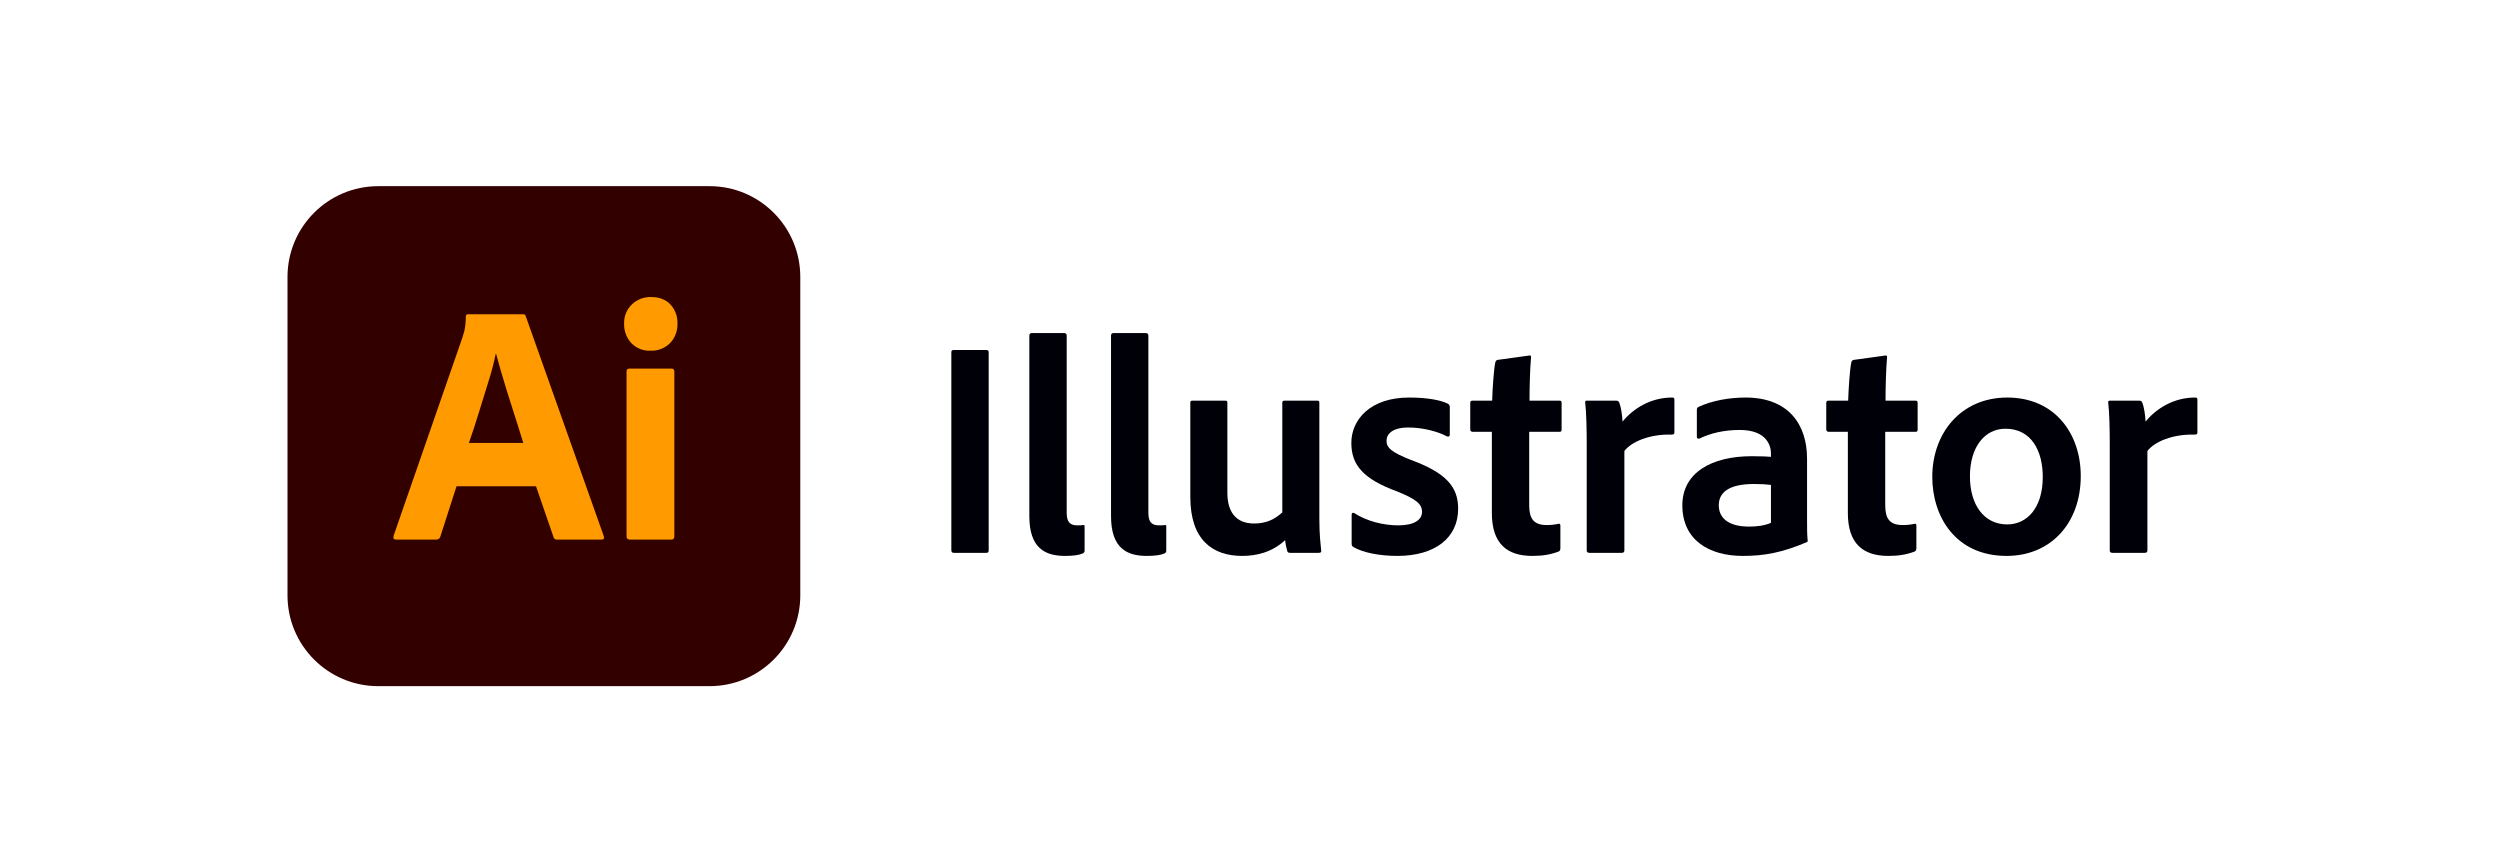<svg width="112" height="38" viewBox="0 0 112 38" fill="none" xmlns="http://www.w3.org/2000/svg">
<path d="M31.785 8.34H16.948C14.701 8.34 12.88 10.161 12.88 12.408V26.672C12.88 28.919 14.701 30.74 16.948 30.74H31.785C34.032 30.74 35.853 28.919 35.853 26.672V12.408C35.853 10.161 34.032 8.34 31.785 8.34Z" fill="#330000"/>
<path d="M24.013 21.784H20.453L19.729 24.034C19.719 24.075 19.695 24.111 19.661 24.137C19.627 24.162 19.586 24.175 19.544 24.173H17.741C17.638 24.173 17.602 24.116 17.633 24.003L20.715 15.126C20.746 15.033 20.776 14.928 20.807 14.81C20.848 14.604 20.868 14.395 20.869 14.186C20.867 14.171 20.868 14.156 20.873 14.142C20.878 14.128 20.886 14.115 20.896 14.105C20.906 14.094 20.919 14.086 20.933 14.082C20.947 14.077 20.962 14.076 20.977 14.078H23.427C23.499 14.078 23.54 14.104 23.55 14.155L27.049 24.019C27.08 24.122 27.049 24.173 26.956 24.173H24.953C24.919 24.177 24.884 24.168 24.855 24.148C24.827 24.128 24.807 24.099 24.799 24.065L24.013 21.784ZM21.008 19.842H23.443C23.381 19.637 23.309 19.405 23.227 19.148C23.145 18.892 23.057 18.617 22.965 18.324C22.872 18.031 22.78 17.738 22.687 17.445C22.595 17.152 22.51 16.87 22.433 16.598C22.356 16.326 22.287 16.076 22.225 15.85H22.21C22.123 16.266 22.015 16.678 21.886 17.083C21.742 17.546 21.596 18.018 21.447 18.501C21.298 18.984 21.151 19.431 21.008 19.842Z" fill="#FF9A00"/>
<path d="M29.132 15.711C28.975 15.718 28.818 15.691 28.672 15.632C28.526 15.574 28.394 15.485 28.285 15.372C28.175 15.255 28.091 15.116 28.035 14.965C27.98 14.815 27.954 14.654 27.961 14.494C27.955 14.335 27.983 14.177 28.043 14.029C28.103 13.882 28.193 13.749 28.308 13.639C28.421 13.53 28.555 13.444 28.702 13.387C28.849 13.33 29.006 13.303 29.163 13.307C29.533 13.307 29.823 13.418 30.034 13.639C30.14 13.753 30.223 13.888 30.277 14.035C30.331 14.181 30.356 14.338 30.35 14.494C30.356 14.655 30.33 14.816 30.273 14.967C30.216 15.118 30.13 15.256 30.018 15.372C29.902 15.487 29.763 15.576 29.611 15.635C29.458 15.693 29.295 15.719 29.132 15.711ZM28.069 24.019V16.652C28.069 16.559 28.11 16.513 28.192 16.513H30.088C30.17 16.513 30.211 16.559 30.211 16.652V24.019C30.211 24.121 30.17 24.173 30.088 24.173H28.207C28.115 24.173 28.069 24.121 28.069 24.019Z" fill="#FF9A00"/>
<path d="M44.293 15.791V24.642C44.293 24.739 44.266 24.767 44.183 24.767H42.731C42.648 24.767 42.62 24.725 42.62 24.642V15.791C42.62 15.694 42.661 15.681 42.731 15.681H44.183C44.266 15.681 44.293 15.708 44.293 15.791Z" fill="#000008"/>
<path d="M46.114 23.121V15.031C46.114 14.961 46.156 14.92 46.239 14.92H47.663C47.746 14.92 47.788 14.961 47.788 15.031V22.969C47.788 23.398 47.94 23.536 48.272 23.536C48.382 23.536 48.41 23.536 48.534 23.522C48.576 23.508 48.59 23.536 48.59 23.605V24.642C48.59 24.739 48.576 24.753 48.507 24.794C48.355 24.863 48.106 24.905 47.718 24.905C46.833 24.905 46.114 24.573 46.114 23.121Z" fill="#000008"/>
<path d="M49.774 23.121V15.031C49.774 14.961 49.816 14.92 49.899 14.92H51.323C51.406 14.92 51.447 14.961 51.447 15.031V22.969C51.447 23.398 51.6 23.536 51.931 23.536C52.042 23.536 52.07 23.536 52.194 23.522C52.236 23.508 52.249 23.536 52.249 23.605V24.642C52.249 24.739 52.236 24.753 52.167 24.794C52.014 24.863 51.766 24.905 51.378 24.905C50.493 24.905 49.774 24.573 49.774 23.121Z" fill="#000008"/>
<path d="M59.107 18.046V23.245C59.107 23.965 59.162 24.379 59.19 24.67C59.203 24.739 59.162 24.767 59.079 24.767H57.807C57.71 24.767 57.682 24.739 57.668 24.684C57.627 24.545 57.585 24.338 57.572 24.2C56.977 24.753 56.272 24.905 55.649 24.905C54.336 24.905 53.326 24.2 53.326 22.264V18.046C53.326 17.962 53.354 17.949 53.437 17.949H54.889C54.972 17.949 54.986 17.976 54.986 18.046V22.07C54.986 22.927 55.359 23.453 56.189 23.453C56.714 23.453 57.101 23.273 57.447 22.955V18.046C57.447 17.976 57.475 17.949 57.558 17.949H59.01C59.093 17.949 59.107 17.976 59.107 18.046Z" fill="#000008"/>
<path d="M64.827 19.553C64.398 19.318 63.707 19.152 63.098 19.152C62.365 19.152 62.116 19.456 62.116 19.747C62.116 20.051 62.324 20.258 63.209 20.604C64.785 21.185 65.325 21.807 65.325 22.789C65.325 24.089 64.301 24.905 62.6 24.905C61.785 24.905 61.065 24.753 60.651 24.518C60.581 24.476 60.554 24.448 60.554 24.366V23.052C60.554 22.983 60.609 22.955 60.664 22.983C61.259 23.37 62.02 23.536 62.642 23.536C63.361 23.536 63.707 23.287 63.707 22.927C63.707 22.582 63.444 22.36 62.587 22.015C61.079 21.461 60.54 20.839 60.54 19.843C60.54 18.792 61.397 17.81 63.126 17.81C63.928 17.81 64.537 17.921 64.868 18.087C64.938 18.128 64.951 18.184 64.951 18.253V19.47C64.951 19.539 64.91 19.581 64.827 19.553Z" fill="#000008"/>
<path d="M69.905 23.55V24.545C69.905 24.628 69.891 24.684 69.822 24.711C69.448 24.85 69.103 24.905 68.646 24.905C67.512 24.905 66.835 24.352 66.835 22.983V19.346H65.963C65.894 19.332 65.867 19.304 65.867 19.221V18.059C65.867 17.976 65.894 17.949 65.977 17.949H66.849C66.862 17.465 66.918 16.593 66.987 16.248C67.001 16.178 67.028 16.137 67.097 16.123L68.494 15.93C68.563 15.916 68.591 15.93 68.591 15.999C68.549 16.455 68.522 17.271 68.522 17.949H69.863C69.932 17.949 69.96 17.976 69.96 18.046V19.249C69.96 19.318 69.932 19.346 69.863 19.346H68.508V22.623C68.508 23.232 68.702 23.522 69.296 23.522C69.476 23.522 69.628 23.508 69.822 23.467C69.863 23.453 69.905 23.467 69.905 23.55Z" fill="#000008"/>
<path d="M71.099 17.949H72.399C72.482 17.949 72.523 17.976 72.551 18.059C72.62 18.239 72.676 18.585 72.689 18.889C73.16 18.308 73.948 17.81 74.902 17.81C74.985 17.81 75.013 17.824 75.013 17.907V19.373C75.013 19.442 74.985 19.47 74.888 19.47C73.906 19.442 73.091 19.788 72.772 20.203V24.656C72.772 24.739 72.731 24.767 72.648 24.767H71.21C71.113 24.767 71.085 24.725 71.085 24.656V19.885C71.085 19.29 71.071 18.488 71.016 18.032C71.016 17.962 71.03 17.949 71.099 17.949Z" fill="#000008"/>
<path d="M79.338 23.425V21.724C79.13 21.697 78.895 21.683 78.577 21.683C77.485 21.683 77.001 22.042 77.001 22.637C77.001 23.149 77.36 23.591 78.356 23.591C78.716 23.591 79.034 23.55 79.338 23.425ZM80.956 20.549V23.356C80.956 23.66 80.956 23.937 80.984 24.227C80.984 24.255 80.984 24.269 80.956 24.283C79.822 24.767 79.02 24.905 78.079 24.905C76.572 24.905 75.369 24.2 75.369 22.637C75.369 21.171 76.683 20.438 78.481 20.438C78.895 20.438 79.213 20.452 79.338 20.466V20.3C79.338 19.982 79.158 19.262 77.941 19.262C77.25 19.262 76.641 19.401 76.129 19.65C76.088 19.663 76.019 19.65 76.019 19.567V18.364C76.019 18.294 76.033 18.267 76.102 18.225C76.697 17.949 77.457 17.81 78.204 17.81C80.126 17.81 80.956 19.014 80.956 20.549Z" fill="#000008"/>
<path d="M85.854 23.55V24.545C85.854 24.628 85.841 24.684 85.771 24.711C85.398 24.85 85.052 24.905 84.596 24.905C83.462 24.905 82.784 24.352 82.784 22.983V19.346H81.913C81.844 19.332 81.816 19.304 81.816 19.221V18.059C81.816 17.976 81.844 17.949 81.927 17.949H82.798C82.812 17.465 82.867 16.593 82.936 16.248C82.95 16.178 82.978 16.137 83.047 16.123L84.444 15.93C84.513 15.916 84.541 15.93 84.541 15.999C84.499 16.455 84.472 17.271 84.472 17.949H85.813C85.882 17.949 85.91 17.976 85.91 18.046V19.249C85.91 19.318 85.882 19.346 85.813 19.346H84.458V22.623C84.458 23.232 84.651 23.522 85.246 23.522C85.426 23.522 85.578 23.508 85.771 23.467C85.813 23.453 85.854 23.467 85.854 23.55Z" fill="#000008"/>
<path d="M89.926 17.81C92.056 17.81 93.218 19.428 93.218 21.323C93.218 23.467 91.848 24.905 89.898 24.905C87.589 24.905 86.566 23.121 86.566 21.365C86.566 19.401 87.852 17.81 89.926 17.81ZM89.843 19.207C88.917 19.207 88.253 20.023 88.253 21.337C88.253 22.609 88.875 23.494 89.926 23.494C90.784 23.494 91.516 22.789 91.516 21.365C91.516 20.217 91.019 19.207 89.843 19.207Z" fill="#000008"/>
<path d="M94.531 17.949H95.831C95.913 17.949 95.955 17.976 95.983 18.059C96.052 18.239 96.107 18.585 96.121 18.889C96.591 18.308 97.379 17.81 98.334 17.81C98.417 17.81 98.444 17.824 98.444 17.907V19.373C98.444 19.442 98.417 19.47 98.32 19.47C97.338 19.442 96.522 19.788 96.204 20.203V24.656C96.204 24.739 96.162 24.767 96.079 24.767H94.641C94.544 24.767 94.517 24.725 94.517 24.656V19.885C94.517 19.29 94.503 18.488 94.448 18.032C94.448 17.962 94.461 17.949 94.531 17.949Z" fill="#000008"/>
</svg>
